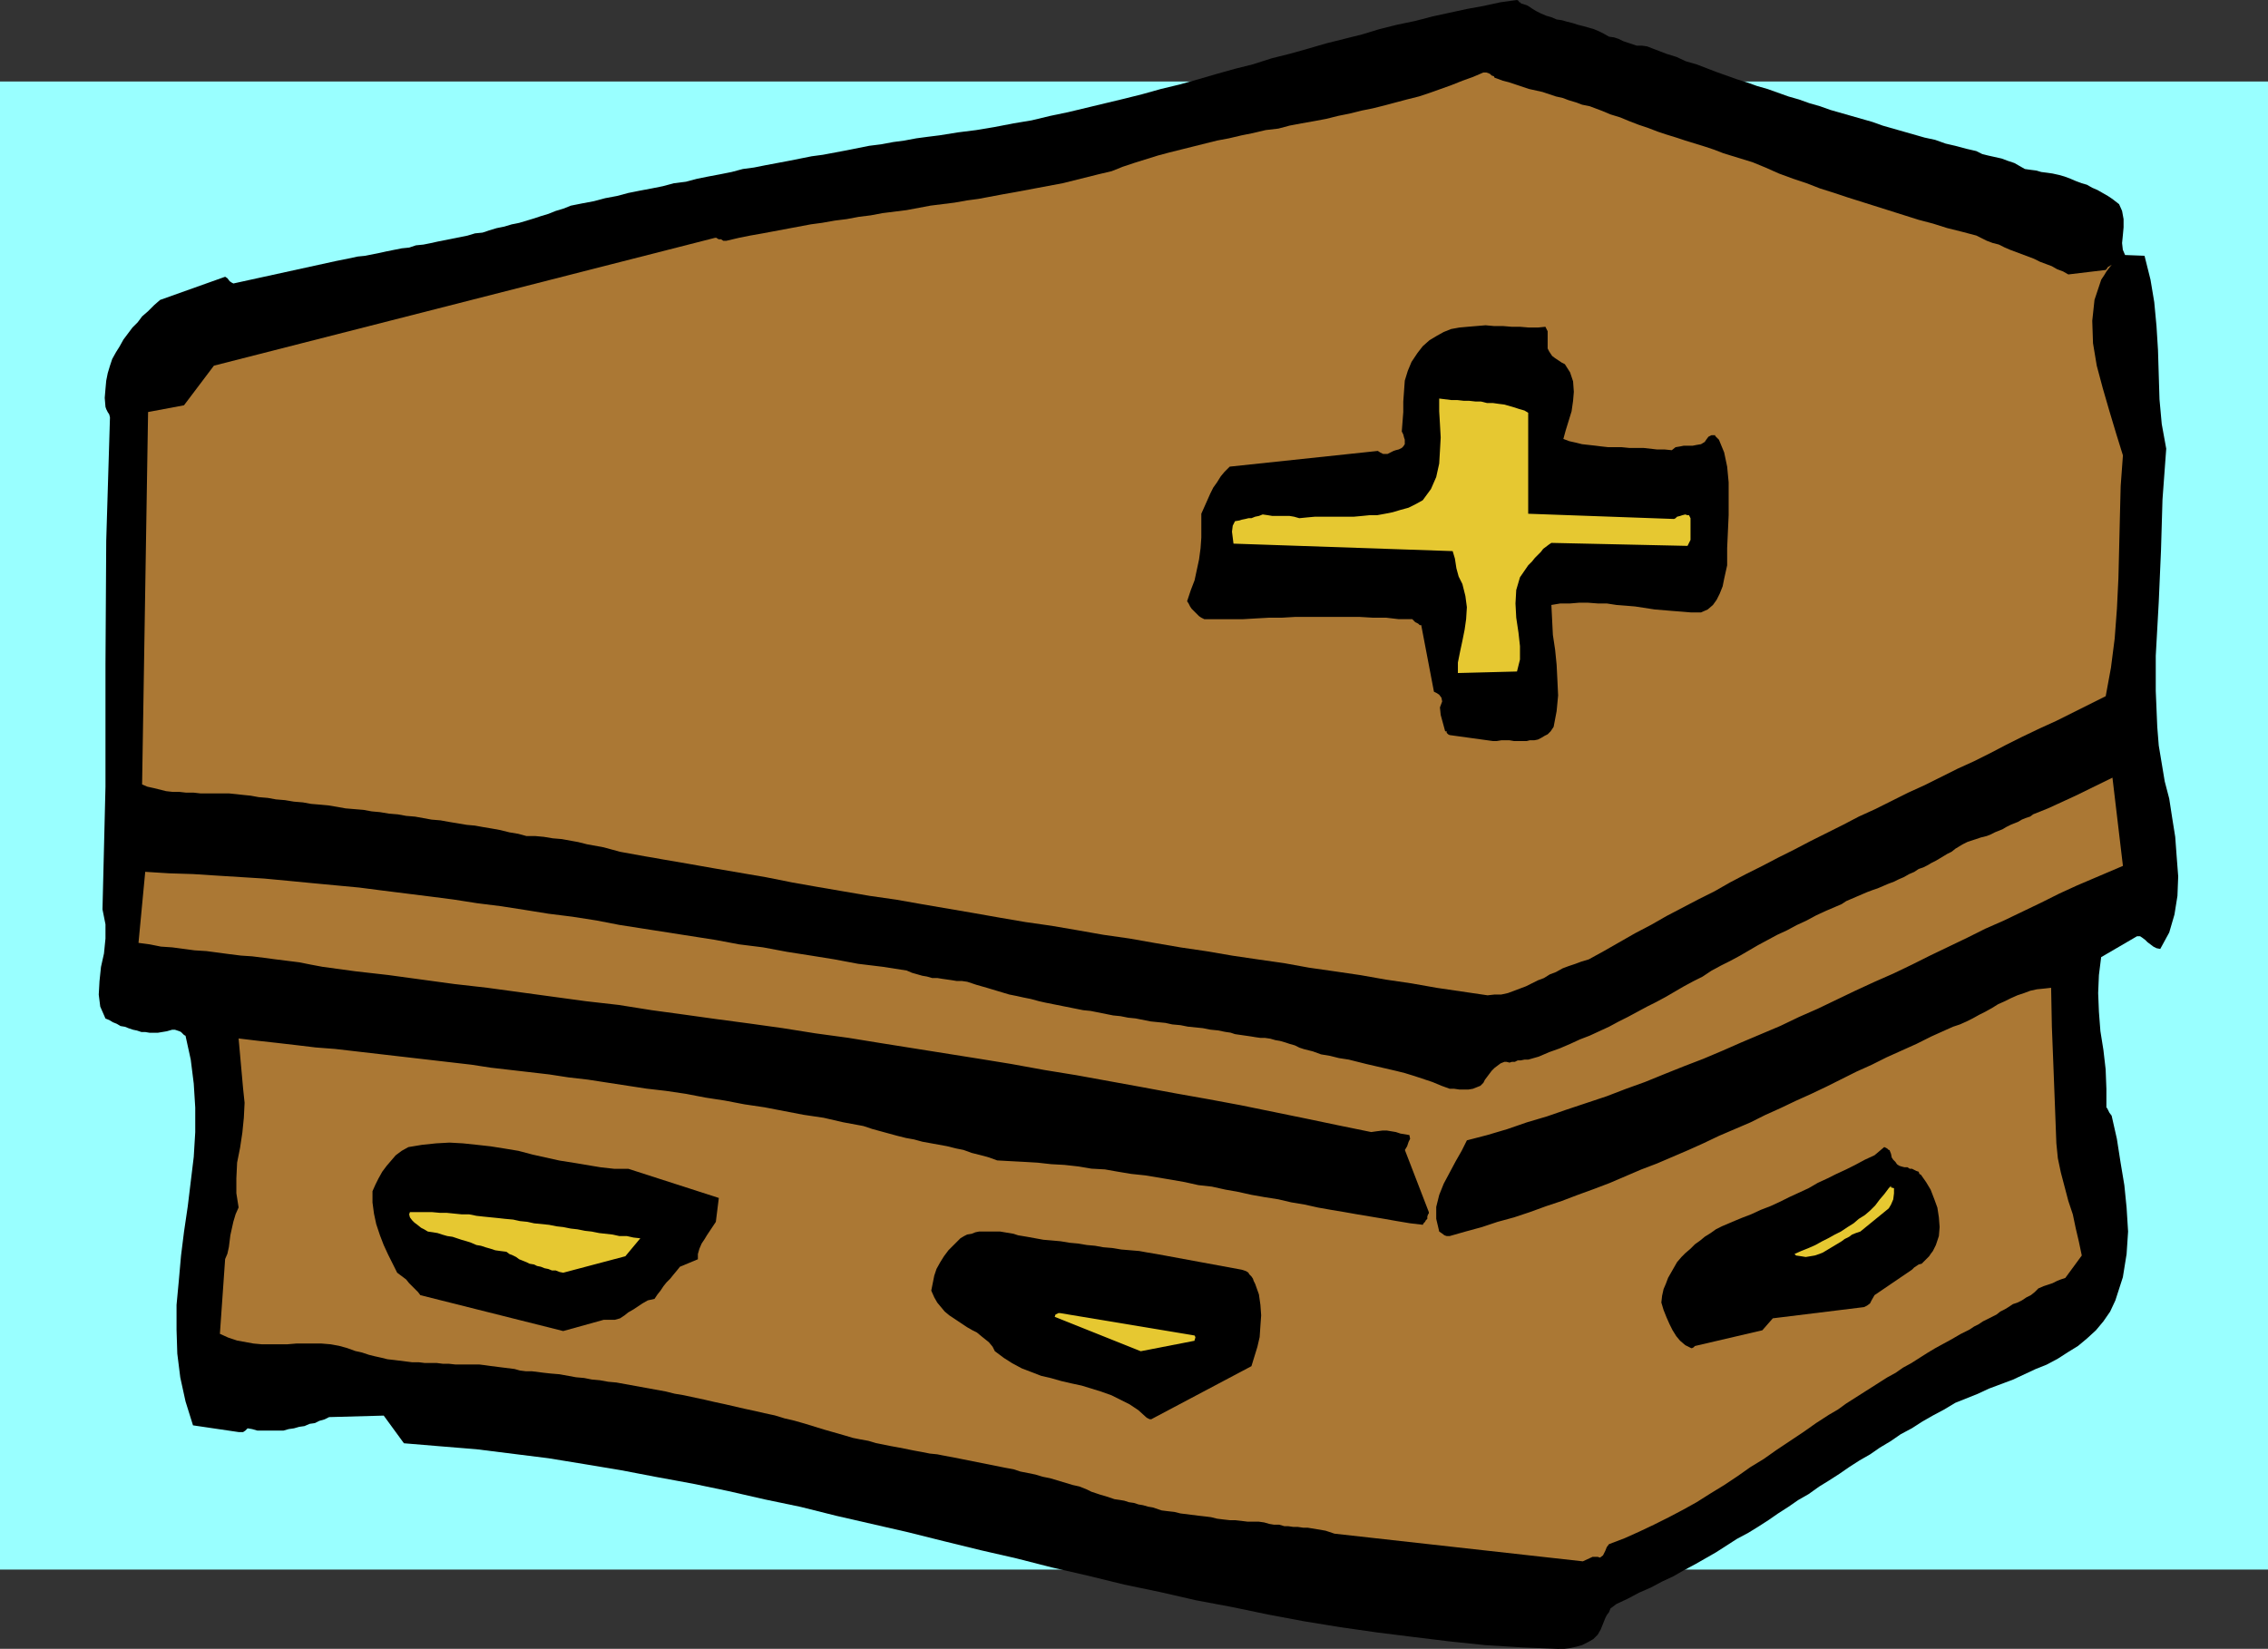<?xml version="1.0" encoding="UTF-8" standalone="no"?>
<svg
   version="1.0"
   width="129.638mm"
   height="94.263mm"
   id="svg12"
   sodipodi:docname="Coffin 2.wmf"
   xmlns:inkscape="http://www.inkscape.org/namespaces/inkscape"
   xmlns:sodipodi="http://sodipodi.sourceforge.net/DTD/sodipodi-0.dtd"
   xmlns="http://www.w3.org/2000/svg"
   xmlns:svg="http://www.w3.org/2000/svg">
  <rect width="100%" height="100%" fill="#333333" stroke="none"/>
  <sodipodi:namedview
     id="namedview12"
     pagecolor="#ffffff"
     bordercolor="#000000"
     borderopacity="0.25"
     inkscape:showpageshadow="2"
     inkscape:pageopacity="0.0"
     inkscape:pagecheckerboard="0"
     inkscape:deskcolor="#d1d1d1"
     inkscape:document-units="mm" />
  <defs
     id="defs1">
    <pattern
       id="WMFhbasepattern"
       patternUnits="userSpaceOnUse"
       width="6"
       height="6"
       x="0"
       y="0" />
  </defs>
  <path
     style="fill:#99ffff;fill-opacity:1;fill-rule:evenodd;stroke:none"
     d="M 489.971,339.144 H 0 V 17.612 h 489.971 z"
     id="path1" />
  <path
     style="fill:#000000;fill-opacity:1;fill-rule:evenodd;stroke:none"
     d="m 336.774,356.271 h 1.131 l 1.293,-0.162 1.454,-0.323 1.131,-0.323 1.293,-0.646 1.131,-0.646 0.97,-0.969 0.646,-1.131 0.323,-0.808 0.323,-0.808 0.323,-0.808 0.323,-0.646 0.485,-0.646 0.323,-0.808 0.646,-0.485 0.646,-0.485 2.424,-1.131 2.424,-1.293 2.586,-1.131 2.424,-1.293 2.424,-1.131 2.262,-1.293 2.424,-1.293 2.262,-1.293 2.262,-1.293 2.262,-1.454 2.262,-1.454 2.424,-1.293 2.101,-1.293 2.262,-1.454 2.101,-1.454 2.262,-1.454 2.101,-1.454 2.262,-1.293 2.262,-1.616 2.101,-1.293 2.262,-1.454 2.101,-1.454 2.262,-1.454 2.262,-1.293 2.101,-1.454 2.424,-1.454 2.101,-1.454 2.424,-1.293 2.262,-1.454 2.262,-1.293 2.424,-1.293 2.424,-1.454 2.424,-0.969 2.424,-0.969 2.424,-1.131 2.586,-0.969 2.586,-0.969 2.424,-1.131 2.424,-1.131 2.424,-0.969 2.424,-1.293 2.262,-1.454 2.101,-1.293 1.939,-1.616 1.939,-1.777 1.616,-1.939 1.454,-2.1 1.131,-2.424 1.616,-5.009 0.808,-5.009 0.323,-4.847 -0.323,-5.17 -0.485,-4.847 -0.808,-4.847 -0.808,-5.17 -1.131,-5.009 -0.485,-0.646 -0.323,-0.646 -0.162,-0.323 -0.162,-0.162 v -4.039 l -0.162,-4.201 -0.485,-4.201 -0.646,-4.039 -0.323,-4.201 -0.162,-4.039 0.162,-3.878 0.485,-3.878 7.757,-4.524 h 0.646 l 0.485,0.323 0.646,0.485 0.485,0.485 0.646,0.485 0.646,0.485 0.646,0.323 0.808,0.162 1.939,-3.555 1.131,-3.878 0.646,-4.039 0.162,-4.201 -0.323,-4.201 -0.323,-4.362 -0.646,-4.039 -0.646,-4.201 -0.97,-3.716 -0.646,-3.878 -0.646,-3.878 -0.323,-4.039 -0.162,-3.878 -0.162,-3.878 v -3.878 -3.716 l 0.646,-11.633 0.485,-11.149 0.323,-10.987 0.808,-10.987 -0.97,-5.332 -0.485,-5.332 -0.162,-5.332 -0.162,-5.332 -0.323,-5.17 -0.485,-5.17 -0.808,-4.847 -1.293,-5.17 -4.202,-0.162 -0.485,-1.131 -0.162,-1.454 0.162,-1.616 0.162,-1.777 v -1.777 l -0.323,-1.777 -0.646,-1.454 -1.454,-1.131 -0.97,-0.646 -1.131,-0.646 -1.131,-0.646 -1.131,-0.485 -1.131,-0.646 -1.131,-0.323 -1.293,-0.485 -1.131,-0.485 -1.293,-0.485 -1.131,-0.323 -1.454,-0.323 -1.131,-0.162 -1.293,-0.162 -1.131,-0.323 -1.293,-0.162 -1.131,-0.162 -1.131,-0.646 -1.131,-0.646 -1.454,-0.485 -1.293,-0.485 -1.454,-0.323 -1.454,-0.323 -1.293,-0.323 -1.293,-0.646 -2.101,-0.485 -2.424,-0.646 -2.101,-0.485 -2.262,-0.808 -2.262,-0.485 -2.262,-0.646 -2.262,-0.646 -2.262,-0.646 -2.262,-0.646 -2.262,-0.808 -2.262,-0.646 -2.262,-0.646 -2.262,-0.646 -2.262,-0.646 -2.262,-0.808 -2.262,-0.646 -2.262,-0.808 -2.262,-0.646 -2.262,-0.808 -2.262,-0.808 -2.262,-0.646 -2.262,-0.808 -2.101,-0.646 -2.262,-0.808 -2.262,-0.808 -2.101,-0.808 -2.101,-0.808 -2.262,-0.646 -2.101,-0.969 -2.101,-0.646 -2.101,-0.808 -2.101,-0.808 -1.131,-0.162 h -1.131 l -0.97,-0.323 -0.97,-0.323 -0.97,-0.323 -0.97,-0.485 -0.97,-0.323 -1.131,-0.162 -1.131,-0.646 -0.97,-0.485 -1.131,-0.485 -1.131,-0.323 -1.131,-0.323 -1.293,-0.323 -0.97,-0.323 -1.293,-0.323 -1.131,-0.323 -1.131,-0.162 -1.131,-0.485 -1.131,-0.323 -1.131,-0.485 -0.97,-0.485 -0.808,-0.485 -0.97,-0.646 -0.323,-0.162 -0.485,-0.162 -0.485,-0.162 h -0.162 l -0.323,-0.323 h -0.162 L 328.048,0.162 327.724,0 l -3.555,0.485 -3.717,0.808 -3.555,0.646 -3.717,0.808 -3.717,0.808 -3.717,0.969 -3.878,0.808 -3.878,0.969 -3.717,1.131 -3.878,0.969 -3.878,0.969 -3.878,1.131 -4.04,1.131 -3.878,0.969 -4.04,1.293 -3.878,0.969 -4.04,1.131 -3.878,1.131 -4.04,1.131 -4.04,0.969 -4.04,1.131 -3.878,0.969 -4.04,0.969 -4.04,0.969 -4.04,0.969 -3.878,0.808 -4.04,0.969 -3.878,0.646 -4.202,0.808 -3.878,0.646 -3.878,0.485 -4.04,0.646 -2.586,0.323 -2.424,0.323 -2.586,0.485 -2.424,0.323 -2.586,0.485 -2.586,0.323 -2.424,0.485 -2.424,0.485 -2.586,0.485 -2.586,0.485 -2.424,0.323 -2.424,0.485 -2.424,0.485 -2.586,0.485 -2.586,0.485 -2.424,0.485 -2.424,0.323 -2.424,0.646 -2.424,0.485 -2.586,0.485 -2.424,0.485 -2.424,0.646 -2.586,0.323 -2.424,0.646 -2.424,0.485 -2.586,0.485 -2.424,0.485 -2.424,0.646 -2.586,0.485 -2.424,0.646 -2.586,0.485 -2.424,0.485 -1.616,0.646 -1.616,0.485 -1.616,0.646 -1.616,0.485 -1.454,0.485 -1.616,0.485 -1.616,0.485 -1.616,0.323 -1.616,0.485 -1.616,0.323 -1.616,0.485 -1.454,0.485 -1.616,0.162 -1.616,0.485 -1.616,0.323 -1.616,0.323 -1.616,0.323 -1.616,0.323 -1.454,0.323 -1.616,0.323 -1.616,0.162 -1.454,0.485 -1.616,0.162 -1.616,0.323 -1.616,0.323 -1.454,0.323 -1.616,0.323 -1.616,0.323 -1.616,0.162 -1.454,0.323 -1.616,0.323 -1.616,0.323 -22.139,4.847 -0.323,-0.162 -0.485,-0.323 -0.485,-0.646 -0.485,-0.323 -14.059,5.009 -1.293,1.131 -1.293,1.293 -1.293,1.131 -0.97,1.293 -1.131,1.131 -0.97,1.293 -0.97,1.293 -0.808,1.454 -0.808,1.293 -0.808,1.454 -0.485,1.454 -0.485,1.616 -0.323,1.616 -0.162,1.777 -0.162,1.939 0.162,1.939 0.162,0.485 0.323,0.646 0.323,0.485 0.162,0.646 -0.808,26.66 -0.162,26.66 v 26.498 l -0.646,26.498 0.646,3.231 v 3.07 l -0.323,3.231 -0.646,2.908 -0.323,3.07 -0.162,2.908 0.323,2.585 1.131,2.585 0.808,0.323 0.808,0.485 0.808,0.323 0.808,0.485 0.97,0.162 0.808,0.323 0.97,0.323 0.808,0.162 0.97,0.323 h 0.808 l 0.97,0.162 h 0.97 0.808 l 0.97,-0.162 0.97,-0.162 1.131,-0.323 h 0.646 l 0.485,0.162 0.485,0.162 0.323,0.162 0.162,0.162 0.323,0.323 0.162,0.162 0.323,0.162 1.131,5.17 0.646,5.17 0.323,5.17 v 5.332 l -0.323,5.332 -0.646,5.332 -0.646,5.332 -0.808,5.494 -0.646,5.17 -0.485,5.494 -0.485,5.17 v 5.332 l 0.162,5.17 0.646,5.17 1.131,5.17 1.616,5.17 9.858,1.454 h 0.323 0.646 l 0.485,-0.323 0.485,-0.485 0.97,0.162 1.131,0.323 h 1.131 1.131 1.131 1.131 1.131 l 1.131,-0.323 1.131,-0.162 1.131,-0.323 1.131,-0.162 1.131,-0.485 1.131,-0.162 0.97,-0.485 1.131,-0.323 0.97,-0.485 11.797,-0.323 4.363,5.978 7.757,0.646 7.918,0.646 7.757,0.969 7.757,0.969 7.918,1.293 7.757,1.293 7.595,1.454 7.918,1.454 7.757,1.616 7.757,1.777 7.757,1.616 7.757,1.939 7.757,1.777 7.757,1.777 7.757,1.939 7.918,1.939 7.757,1.777 7.595,1.939 7.757,1.777 7.918,1.939 7.757,1.616 7.757,1.777 7.757,1.454 7.757,1.616 7.757,1.454 7.918,1.293 7.918,1.131 7.757,0.969 7.918,0.969 7.757,0.808 7.918,0.485 7.918,0.323 z"
     id="path2" />
  <path
     style="fill:#ab7834;fill-opacity:1;fill-rule:evenodd;stroke:none"
     d="m 341.945,337.367 2.101,-0.969 h 0.323 0.323 0.485 l 0.485,0.162 0.646,-0.485 0.485,-0.969 0.323,-0.808 0.485,-0.646 3.394,-1.293 3.232,-1.454 3.07,-1.454 3.232,-1.616 3.07,-1.616 2.909,-1.616 3.07,-1.939 2.909,-1.777 2.909,-1.939 2.747,-1.939 2.909,-1.777 2.747,-1.939 2.909,-1.939 2.909,-1.939 2.747,-1.939 2.747,-1.777 1.939,-1.131 1.778,-1.293 1.778,-1.131 1.778,-1.131 1.778,-1.131 1.778,-1.131 1.778,-1.131 1.778,-0.969 1.616,-1.131 1.778,-0.969 1.778,-1.131 1.778,-1.131 1.616,-0.969 1.778,-0.969 1.778,-0.969 1.939,-1.131 0.97,-0.485 0.97,-0.485 0.97,-0.646 0.97,-0.485 0.97,-0.646 0.97,-0.485 0.97,-0.485 0.97,-0.485 0.808,-0.646 0.97,-0.485 0.808,-0.485 0.97,-0.646 0.97,-0.323 0.97,-0.485 0.97,-0.646 0.97,-0.485 0.808,-0.646 0.808,-0.808 1.131,-0.485 0.97,-0.323 0.97,-0.323 0.97,-0.485 0.808,-0.323 0.97,-0.323 3.555,-4.847 -0.646,-3.07 -0.646,-2.747 -0.646,-3.07 -0.97,-2.908 -0.808,-3.07 -0.808,-3.07 -0.646,-3.07 -0.323,-3.231 -0.323,-8.563 -0.323,-8.402 -0.323,-8.24 -0.162,-8.402 -1.454,0.162 -1.616,0.162 -1.454,0.323 -1.293,0.485 -1.454,0.485 -1.454,0.646 -1.293,0.646 -1.454,0.646 -1.293,0.808 -1.454,0.808 -1.293,0.646 -1.454,0.808 -1.293,0.646 -1.454,0.646 -1.454,0.485 -1.454,0.646 -3.232,1.454 -3.232,1.616 -3.232,1.454 -3.232,1.454 -3.232,1.616 -3.232,1.454 -3.232,1.616 -3.232,1.616 -3.394,1.616 -3.232,1.454 -3.394,1.616 -3.232,1.454 -3.232,1.616 -3.394,1.454 -3.394,1.454 -3.394,1.616 -3.232,1.454 -3.394,1.454 -3.394,1.454 -3.394,1.293 -3.394,1.454 -3.394,1.454 -3.394,1.293 -3.555,1.293 -3.394,1.293 -3.394,1.131 -3.555,1.293 -3.394,1.131 -3.555,0.969 -3.394,1.131 -3.555,0.969 -3.394,0.969 h -0.646 l -0.485,-0.162 -0.646,-0.485 -0.485,-0.323 -0.646,-2.747 v -2.585 l 0.646,-2.585 0.97,-2.424 1.293,-2.424 1.293,-2.424 1.293,-2.262 1.131,-2.262 4.363,-1.131 4.363,-1.293 4.202,-1.454 4.363,-1.293 4.202,-1.454 4.363,-1.454 4.363,-1.454 4.202,-1.616 4.04,-1.454 4.363,-1.777 4.04,-1.616 4.202,-1.616 4.202,-1.777 4.04,-1.777 4.202,-1.777 4.202,-1.777 4.04,-1.939 4.04,-1.777 4.04,-1.939 4.04,-1.939 4.202,-1.939 4.04,-1.777 4.04,-1.939 3.878,-1.939 4.04,-1.939 4.04,-1.939 3.878,-1.939 4.04,-1.777 4.04,-1.939 4.04,-1.939 3.878,-1.939 3.878,-1.777 9.858,-4.201 -2.262,-19.066 -7.918,3.878 -5.979,2.747 -0.808,0.323 -0.808,0.323 -0.808,0.323 -0.808,0.323 -0.646,0.485 -0.97,0.323 -0.808,0.323 -0.808,0.485 -0.808,0.323 -0.808,0.323 -0.97,0.485 -0.808,0.485 -0.808,0.323 -0.808,0.323 -0.97,0.485 -0.808,0.323 -1.293,0.323 -0.97,0.323 -0.97,0.323 -0.97,0.323 -0.97,0.485 -0.808,0.485 -0.808,0.485 -0.808,0.646 -0.97,0.485 -0.808,0.485 -0.808,0.485 -0.808,0.485 -0.97,0.485 -0.808,0.485 -0.97,0.485 -0.97,0.323 -0.97,0.646 -1.131,0.485 -1.131,0.646 -1.131,0.485 -0.97,0.485 -1.293,0.485 -1.131,0.485 -1.131,0.485 -0.97,0.323 -1.293,0.485 -1.131,0.485 -1.131,0.485 -1.131,0.485 -1.131,0.485 -0.97,0.646 -1.131,0.485 -2.262,0.969 -2.101,0.969 -2.101,1.131 -2.101,0.969 -2.101,1.131 -2.101,0.969 -2.101,1.131 -2.101,1.131 -1.939,1.131 -1.939,1.131 -2.101,1.131 -1.939,0.969 -2.101,1.131 -1.939,1.293 -1.939,0.969 -2.101,1.131 -1.939,1.131 -1.939,1.131 -2.101,1.131 -1.939,0.969 -2.101,1.131 -2.101,1.131 -1.939,0.969 -2.101,1.131 -2.101,0.969 -2.101,0.969 -2.101,0.808 -2.101,0.969 -2.262,0.969 -2.262,0.808 -2.262,0.969 -2.262,0.646 h -0.808 l -0.808,0.162 h -0.646 l -0.646,0.323 h -0.646 l -0.485,0.162 -0.646,-0.162 h -0.485 l -0.808,0.323 -0.646,0.485 -0.646,0.485 -0.646,0.646 -0.485,0.646 -0.485,0.646 -0.485,0.646 -0.323,0.646 -0.646,0.646 -0.808,0.323 -0.808,0.323 -0.97,0.162 h -0.97 -0.97 l -1.131,-0.162 h -0.97 l -1.778,-0.646 -1.939,-0.808 -1.939,-0.646 -1.939,-0.646 -2.101,-0.646 -1.939,-0.485 -2.101,-0.485 -2.101,-0.485 -2.101,-0.485 -1.939,-0.485 -1.939,-0.485 -2.101,-0.323 -1.939,-0.485 -1.939,-0.323 -1.778,-0.646 -1.939,-0.485 -0.97,-0.323 -0.97,-0.485 -1.131,-0.323 -0.97,-0.323 -1.131,-0.323 -0.97,-0.162 -1.131,-0.323 -1.131,-0.162 h -0.97 l -1.131,-0.162 -0.97,-0.162 -1.131,-0.162 -1.131,-0.162 -1.131,-0.162 -0.97,-0.323 -1.131,-0.162 -1.616,-0.323 -1.616,-0.162 -1.616,-0.323 -1.616,-0.162 -1.616,-0.162 -1.616,-0.323 -1.778,-0.162 -1.454,-0.323 -1.616,-0.162 -1.616,-0.162 -1.616,-0.323 -1.616,-0.323 -1.616,-0.162 -1.616,-0.323 -1.616,-0.162 -1.616,-0.323 -1.616,-0.323 -1.616,-0.323 -1.616,-0.162 -1.616,-0.323 -1.616,-0.323 -1.616,-0.323 -1.616,-0.323 -1.616,-0.323 -1.454,-0.323 -1.778,-0.485 -1.616,-0.323 -1.454,-0.323 -1.616,-0.323 -1.616,-0.485 -1.616,-0.485 -1.616,-0.485 -1.131,-0.323 -1.131,-0.323 -0.97,-0.323 -0.97,-0.323 -1.131,-0.162 h -1.131 l -0.97,-0.162 -1.131,-0.162 -1.131,-0.162 -0.97,-0.162 h -1.131 l -1.131,-0.323 -0.97,-0.162 -1.131,-0.323 -1.131,-0.323 -1.131,-0.485 -5.171,-0.808 -5.333,-0.646 -5.171,-0.969 -5.01,-0.808 -5.171,-0.808 -5.171,-0.969 -5.171,-0.646 -5.171,-0.969 -5.171,-0.808 -5.171,-0.808 -5.171,-0.808 -5.171,-0.808 -5.01,-0.969 -5.171,-0.808 -5.171,-0.646 -5.01,-0.808 -5.171,-0.808 -5.171,-0.646 -5.171,-0.808 -5.01,-0.646 -5.171,-0.646 -5.171,-0.646 -5.01,-0.646 -5.171,-0.485 -5.171,-0.485 -5.01,-0.485 -5.171,-0.485 -5.171,-0.323 -5.171,-0.323 -5.01,-0.323 -5.171,-0.162 -5.171,-0.323 -1.454,15.35 2.424,0.323 2.424,0.485 2.424,0.162 2.424,0.323 2.424,0.323 2.586,0.162 2.424,0.323 2.424,0.323 2.586,0.323 2.424,0.162 2.586,0.323 2.424,0.323 2.586,0.323 2.586,0.323 2.424,0.485 2.586,0.485 7.11,0.969 7.11,0.808 7.11,0.969 7.11,0.969 7.11,0.808 7.11,0.969 7.11,0.969 7.11,0.969 7.11,0.808 7.11,1.131 7.11,0.969 6.949,0.969 7.272,0.969 6.949,0.969 7.11,1.131 7.11,0.969 6.949,1.131 7.11,1.131 7.11,1.131 7.11,1.131 6.949,1.131 7.11,1.293 6.949,1.131 7.11,1.293 7.11,1.293 6.949,1.293 7.272,1.293 6.949,1.293 7.11,1.454 7.11,1.454 6.949,1.454 7.11,1.454 1.131,-0.162 1.293,-0.162 h 0.97 l 0.97,0.162 0.97,0.162 0.97,0.323 0.97,0.162 0.97,0.162 0.162,0.808 -0.323,0.646 -0.323,0.969 -0.485,0.808 5.171,13.411 v 0.323 l -0.162,0.162 -0.162,0.485 v 0.485 l -0.323,0.323 -0.162,0.323 -0.323,0.323 -0.162,0.323 -2.747,-0.323 -2.909,-0.485 -2.747,-0.485 -2.909,-0.485 -2.909,-0.485 -2.747,-0.485 -2.909,-0.485 -2.747,-0.485 -2.909,-0.646 -2.909,-0.485 -2.747,-0.646 -3.07,-0.485 -2.747,-0.485 -2.909,-0.646 -2.747,-0.485 -2.909,-0.646 -2.909,-0.323 -2.909,-0.646 -2.747,-0.485 -2.909,-0.485 -2.909,-0.485 -3.07,-0.323 -2.909,-0.485 -2.747,-0.485 -2.909,-0.162 -2.909,-0.485 -2.909,-0.323 -2.909,-0.162 -2.909,-0.323 -2.747,-0.162 -3.07,-0.162 -2.909,-0.162 -1.778,-0.646 -1.778,-0.485 -1.939,-0.485 -1.778,-0.646 -1.616,-0.323 -1.939,-0.485 -1.778,-0.323 -1.778,-0.323 -1.778,-0.323 -1.778,-0.485 -1.778,-0.323 -1.939,-0.485 -1.778,-0.485 -1.778,-0.485 -1.778,-0.485 -1.939,-0.646 -4.363,-0.808 -4.202,-0.969 -4.363,-0.646 -4.202,-0.808 -4.202,-0.808 -4.363,-0.646 -4.202,-0.808 -4.202,-0.646 -4.202,-0.808 -4.363,-0.646 -4.202,-0.485 -4.202,-0.646 -4.202,-0.646 -4.202,-0.646 -4.202,-0.485 -4.202,-0.646 -4.202,-0.485 -4.202,-0.485 -4.202,-0.485 -4.202,-0.646 -4.202,-0.485 -4.202,-0.485 -4.202,-0.485 -4.202,-0.485 -4.202,-0.485 -4.202,-0.485 -4.202,-0.485 -4.202,-0.323 -4.04,-0.485 -4.202,-0.485 -4.363,-0.485 -4.04,-0.485 0.97,10.825 0.323,3.07 -0.162,3.231 -0.323,3.231 -0.485,3.231 -0.646,3.231 -0.162,3.393 v 3.231 l 0.485,3.07 -0.646,1.454 -0.485,1.616 -0.323,1.454 -0.323,1.454 -0.162,1.293 -0.162,1.293 -0.323,1.454 -0.485,1.131 -1.131,16.157 1.778,0.808 1.939,0.646 1.778,0.323 1.778,0.323 1.778,0.162 h 1.778 1.939 1.778 l 1.939,-0.162 h 1.778 1.778 1.939 l 1.939,0.162 1.778,0.323 1.778,0.485 1.778,0.646 1.454,0.323 1.454,0.485 1.293,0.323 1.454,0.323 1.293,0.323 1.454,0.162 1.293,0.162 1.293,0.162 1.293,0.162 h 1.454 l 1.293,0.162 h 1.293 1.293 l 1.293,0.162 h 1.293 l 1.454,0.162 h 1.293 1.293 1.293 1.293 l 1.293,0.162 1.131,0.162 1.293,0.162 1.293,0.162 1.293,0.162 1.293,0.162 1.131,0.323 1.293,0.162 h 1.293 l 1.293,0.162 1.293,0.162 1.454,0.162 1.939,0.162 1.778,0.323 1.778,0.323 1.778,0.162 1.616,0.323 1.778,0.162 1.778,0.323 1.778,0.162 1.778,0.323 1.778,0.323 1.778,0.323 1.778,0.323 1.778,0.323 1.778,0.323 1.939,0.485 1.939,0.323 2.262,0.485 2.262,0.485 2.101,0.485 2.262,0.485 2.101,0.485 2.101,0.485 2.262,0.485 2.101,0.485 2.262,0.485 2.101,0.646 2.101,0.485 2.262,0.646 2.101,0.646 2.101,0.646 2.262,0.646 2.262,0.646 1.616,0.485 1.616,0.323 1.778,0.323 1.616,0.485 1.616,0.323 1.616,0.323 1.778,0.323 1.616,0.323 1.616,0.323 1.778,0.323 1.616,0.323 1.616,0.162 1.616,0.323 1.778,0.323 1.616,0.323 1.616,0.323 1.616,0.323 1.616,0.323 1.616,0.323 1.616,0.323 1.616,0.323 1.778,0.323 1.454,0.485 1.616,0.323 1.616,0.323 1.616,0.485 1.616,0.323 1.616,0.485 1.616,0.485 1.616,0.485 1.454,0.323 1.616,0.646 0.97,0.485 0.97,0.323 0.97,0.323 1.131,0.323 0.97,0.323 0.97,0.323 1.131,0.162 0.97,0.162 0.97,0.323 1.131,0.162 0.97,0.323 0.97,0.162 1.131,0.323 0.97,0.162 0.97,0.323 0.97,0.323 1.293,0.162 1.454,0.162 1.293,0.323 1.293,0.162 1.293,0.162 1.293,0.162 1.454,0.162 1.293,0.162 1.293,0.323 1.293,0.162 1.454,0.162 h 1.131 l 1.454,0.162 1.293,0.162 h 1.131 1.293 l 1.131,0.162 1.131,0.323 0.97,0.162 h 1.131 l 1.131,0.323 h 0.808 l 1.131,0.162 h 0.97 l 1.131,0.162 h 0.97 l 0.97,0.162 0.97,0.162 0.97,0.162 0.97,0.162 0.97,0.323 0.97,0.323 53.651,5.978 z"
     id="path3" />
  <path
     style="fill:#000000;fill-opacity:1;fill-rule:evenodd;stroke:none"
     d="m 248.702,306.668 21.654,-11.472 0.646,-2.1 0.646,-2.1 0.485,-2.1 0.162,-2.424 0.162,-2.262 -0.162,-2.262 -0.323,-2.262 -0.808,-2.262 -0.323,-0.646 -0.162,-0.485 -0.323,-0.485 -0.485,-0.485 -0.162,-0.323 -0.485,-0.323 -0.485,-0.162 -0.485,-0.162 -16.645,-3.07 -1.778,-0.323 -1.939,-0.323 -1.778,-0.323 -1.939,-0.162 -1.939,-0.162 -1.939,-0.323 -1.939,-0.162 -1.778,-0.323 -1.778,-0.162 -1.939,-0.323 -1.778,-0.162 -1.939,-0.323 -1.778,-0.162 -1.939,-0.162 -1.778,-0.323 -1.778,-0.323 -0.97,-0.162 -0.97,-0.162 -0.97,-0.323 -0.97,-0.162 -0.97,-0.162 -0.97,-0.162 h -0.97 -0.808 -1.131 -0.808 -0.808 l -0.808,0.162 -0.808,0.323 -0.97,0.162 -0.646,0.323 -0.808,0.485 -1.293,1.293 -1.293,1.293 -0.97,1.293 -0.808,1.293 -0.808,1.454 -0.485,1.454 -0.323,1.616 -0.323,1.616 0.646,1.454 0.646,1.131 0.808,0.969 0.808,0.969 0.97,0.808 0.97,0.646 0.97,0.646 0.97,0.646 0.97,0.646 1.131,0.646 0.97,0.485 0.97,0.808 0.808,0.646 0.808,0.646 0.808,0.969 0.485,0.969 1.939,1.454 1.778,1.131 2.101,1.131 2.101,0.808 2.101,0.808 2.101,0.485 2.262,0.646 2.101,0.485 2.262,0.485 2.101,0.646 2.101,0.646 2.262,0.808 1.939,0.969 1.939,0.969 1.939,1.293 1.778,1.616 0.323,0.162 0.323,0.162 h 0.323 0.162 v 0 z"
     id="path4" />
  <path
     style="fill:#e6c831;fill-opacity:1;fill-rule:evenodd;stroke:none"
     d="m 246.44,291.964 11.635,-2.262 v -0.162 l 0.162,-0.485 v -0.162 l -0.162,-0.323 -29.088,-4.847 h -0.323 l -0.323,0.162 -0.323,0.162 -0.162,0.485 18.584,7.432 z"
     id="path5" />
  <path
     style="fill:#000000;fill-opacity:1;fill-rule:evenodd;stroke:none"
     d="m 366.185,290.833 14.544,-3.393 2.262,-2.585 19.715,-2.424 0.646,-0.323 0.646,-0.485 0.323,-0.646 0.646,-1.131 8.08,-5.494 0.485,-0.485 0.485,-0.323 0.485,-0.323 0.646,-0.162 0.323,-0.323 0.485,-0.485 0.323,-0.323 0.485,-0.485 0.323,-0.485 0.485,-0.646 0.323,-0.646 0.323,-0.646 0.646,-1.939 0.162,-1.939 -0.162,-2.1 -0.323,-2.1 -0.646,-1.777 -0.808,-2.1 -0.97,-1.616 -1.131,-1.616 -0.323,-0.162 -0.162,-0.485 -0.485,-0.162 -0.323,-0.162 -0.646,-0.323 h -0.485 l -0.485,-0.323 h -0.646 l -0.646,-0.162 -0.485,-0.162 -0.485,-0.323 -0.323,-0.485 -0.485,-0.485 -0.323,-0.485 -0.162,-0.808 -0.323,-0.808 h -0.162 l -0.162,-0.162 -0.162,-0.162 -0.646,-0.323 -2.101,1.777 -2.101,0.969 -2.101,1.131 -1.939,0.969 -2.101,0.969 -1.939,0.969 -2.101,0.969 -1.939,1.131 -2.101,0.969 -2.101,0.969 -1.939,0.969 -2.101,0.969 -2.101,0.808 -2.101,0.969 -2.101,0.808 -1.939,0.808 -2.262,0.969 -1.293,0.646 -1.131,0.808 -1.293,0.808 -0.97,0.808 -1.131,0.808 -0.97,0.969 -1.131,0.969 -0.808,0.808 -0.97,1.131 -0.646,1.131 -0.646,1.131 -0.646,1.131 -0.485,1.293 -0.485,1.131 -0.323,1.454 -0.162,1.454 0.485,1.616 0.646,1.616 0.646,1.454 0.646,1.293 0.808,1.293 0.808,0.969 1.131,0.969 1.293,0.646 h 0.162 l 0.323,-0.162 0.162,-0.162 0.162,-0.162 z"
     id="path6" />
  <path
     style="fill:#000000;fill-opacity:1;fill-rule:evenodd;stroke:none"
     d="m 121.685,287.602 8.726,-2.424 h 0.323 0.323 0.323 0.162 0.323 0.323 0.323 0.323 l 1.131,-0.323 0.97,-0.646 0.808,-0.646 1.131,-0.646 0.97,-0.646 0.97,-0.646 1.131,-0.646 1.454,-0.323 0.646,-0.969 0.646,-0.808 0.646,-0.969 0.646,-0.808 0.808,-0.808 0.646,-0.808 0.808,-0.969 0.646,-0.808 3.878,-1.616 v -1.131 l 0.323,-1.131 0.485,-1.131 0.646,-0.969 0.485,-0.808 0.646,-0.969 0.646,-0.969 0.646,-0.969 0.646,-5.17 -19.554,-6.301 h -3.07 l -2.909,-0.323 -2.909,-0.485 -2.909,-0.485 -3.07,-0.485 -2.909,-0.646 -2.909,-0.646 -3.07,-0.808 -2.909,-0.485 -3.07,-0.485 -2.909,-0.323 -3.07,-0.323 -2.909,-0.162 -2.909,0.162 -3.07,0.323 -2.909,0.485 -1.454,0.808 -1.293,0.969 -0.97,1.131 -0.97,1.131 -0.97,1.293 -0.808,1.454 -0.646,1.293 -0.646,1.454 v 2.424 l 0.323,2.424 0.485,2.262 0.808,2.424 0.808,2.1 0.97,2.1 0.97,1.939 0.97,1.939 0.646,0.485 0.646,0.485 0.646,0.485 0.646,0.808 0.646,0.646 0.646,0.646 0.646,0.646 0.485,0.646 30.866,7.756 z"
     id="path7" />
  <path
     style="fill:#e6c831;fill-opacity:1;fill-rule:evenodd;stroke:none"
     d="m 121.685,274.999 13.413,-3.555 3.232,-3.878 -1.454,-0.162 -1.454,-0.323 h -1.616 l -1.454,-0.323 -1.454,-0.162 -1.454,-0.162 -1.616,-0.323 -1.454,-0.162 -1.616,-0.323 -1.454,-0.162 -1.616,-0.323 -1.454,-0.162 -1.616,-0.323 -1.616,-0.162 -1.616,-0.162 -1.454,-0.323 -1.616,-0.162 -1.454,-0.323 -1.778,-0.162 -1.454,-0.162 -1.616,-0.162 -1.616,-0.162 -1.454,-0.162 -1.616,-0.323 h -1.616 l -1.616,-0.162 -1.616,-0.162 h -1.454 l -1.778,-0.162 H 91.789 90.173 88.557 l -0.162,0.485 0.162,0.646 0.485,0.646 0.485,0.485 0.646,0.485 0.808,0.646 0.646,0.323 0.808,0.485 1.131,0.162 0.97,0.162 0.97,0.323 1.131,0.323 1.131,0.162 0.97,0.323 0.97,0.323 1.131,0.323 0.97,0.323 1.131,0.485 0.97,0.162 0.97,0.323 1.131,0.323 0.97,0.323 1.131,0.162 1.293,0.162 0.646,0.485 0.808,0.323 0.646,0.323 0.646,0.485 0.808,0.323 0.808,0.323 0.646,0.323 0.97,0.162 0.646,0.323 0.808,0.162 0.808,0.323 0.808,0.162 0.808,0.323 h 0.808 l 0.808,0.323 0.808,0.162 z"
     id="path8" />
  <path
     style="fill:#e6c831;fill-opacity:1;fill-rule:evenodd;stroke:none"
     d="m 388.001,271.283 1.131,0.162 0.97,0.162 0.97,-0.162 0.97,-0.162 0.97,-0.323 0.808,-0.323 0.808,-0.485 0.808,-0.485 0.808,-0.485 0.808,-0.485 0.808,-0.485 0.646,-0.485 0.97,-0.485 0.646,-0.485 0.808,-0.323 0.97,-0.323 6.141,-5.009 0.485,-0.808 0.485,-1.131 0.162,-1.293 v -1.131 l -0.646,-0.162 v -0.162 -0.162 l -0.485,0.485 -0.97,1.293 -0.97,1.131 -0.97,1.293 -1.131,1.131 -1.131,0.969 -1.293,0.808 -1.131,0.969 -1.293,0.808 -1.454,0.969 -1.293,0.646 -1.454,0.808 -1.293,0.646 -1.454,0.808 -1.454,0.646 -1.616,0.646 -1.454,0.646 0.162,0.162 0.162,0.162 z"
     id="path9" />
  <path
     style="fill:#ab7834;fill-opacity:1;fill-rule:evenodd;stroke:none"
     d="m 321.422,215.055 1.454,-0.162 h 1.454 l 1.454,-0.323 1.293,-0.485 1.293,-0.485 1.293,-0.485 1.293,-0.646 1.293,-0.646 1.293,-0.485 1.293,-0.808 1.293,-0.485 1.454,-0.808 1.293,-0.485 1.454,-0.485 1.293,-0.485 1.616,-0.485 3.232,-1.777 3.394,-1.939 3.394,-1.939 3.394,-1.777 3.394,-1.939 3.394,-1.777 3.394,-1.777 3.555,-1.777 3.394,-1.939 3.394,-1.777 3.555,-1.777 3.394,-1.777 3.555,-1.777 3.394,-1.777 3.555,-1.777 3.555,-1.777 3.394,-1.777 3.555,-1.616 3.555,-1.777 3.555,-1.777 3.555,-1.616 3.555,-1.777 3.555,-1.777 3.555,-1.616 3.555,-1.777 3.394,-1.777 3.555,-1.777 3.717,-1.777 3.555,-1.616 3.555,-1.777 3.555,-1.777 3.555,-1.777 1.131,-6.14 0.808,-6.301 0.485,-6.463 0.323,-6.625 0.162,-6.625 0.162,-6.786 0.162,-6.463 0.485,-6.625 -1.454,-4.686 -1.454,-4.847 -1.454,-5.009 -1.293,-4.847 -0.808,-4.847 -0.162,-4.847 0.485,-4.524 1.454,-4.363 0.646,-0.969 0.485,-0.808 0.485,-0.646 0.646,-0.808 -0.485,0.323 -0.323,0.162 -0.323,0.485 -0.162,0.162 -8.08,0.969 -1.131,-0.646 -1.293,-0.485 -1.131,-0.646 -1.293,-0.485 -1.293,-0.485 -1.293,-0.646 -1.293,-0.485 -1.293,-0.485 -1.293,-0.485 -1.293,-0.485 -1.131,-0.485 -1.293,-0.646 -1.293,-0.323 -1.293,-0.485 -1.293,-0.646 -0.97,-0.485 -3.07,-0.808 -3.232,-0.808 -3.07,-0.969 -3.07,-0.808 -3.07,-0.969 -3.07,-0.969 -3.07,-0.969 -3.07,-0.969 -3.07,-0.969 -2.909,-0.969 -3.07,-0.969 -2.909,-1.131 -2.909,-0.969 -3.07,-1.131 -2.909,-1.293 -2.747,-1.131 -2.101,-0.646 -2.101,-0.646 -2.101,-0.646 -2.101,-0.808 -1.939,-0.646 -2.101,-0.646 -2.101,-0.646 -1.939,-0.646 -2.101,-0.646 -1.939,-0.646 -2.101,-0.808 -1.939,-0.646 -2.101,-0.808 -1.939,-0.808 -2.101,-0.646 -1.939,-0.808 -1.293,-0.485 -1.293,-0.485 -1.616,-0.323 -1.293,-0.485 -1.616,-0.485 -1.293,-0.485 -1.454,-0.323 -1.454,-0.485 -1.454,-0.485 -1.454,-0.323 -1.454,-0.323 -1.454,-0.485 -1.454,-0.485 -1.454,-0.485 -1.293,-0.323 -1.293,-0.485 -0.485,-0.162 -0.162,-0.323 -0.485,-0.162 -0.323,-0.323 -0.323,-0.162 -0.485,-0.162 h -0.323 -0.323 l -2.262,0.969 -2.262,0.808 -2.424,0.969 -2.262,0.808 -2.262,0.808 -2.424,0.808 -2.586,0.646 -2.424,0.646 -2.424,0.646 -2.586,0.646 -2.424,0.485 -2.586,0.646 -2.424,0.485 -2.586,0.646 -2.586,0.485 -2.747,0.485 -2.586,0.485 -2.424,0.646 -2.747,0.323 -2.747,0.646 -2.424,0.485 -2.747,0.646 -2.586,0.485 -2.586,0.646 -2.586,0.646 -2.586,0.646 -2.586,0.646 -2.424,0.646 -2.586,0.808 -2.586,0.808 -2.424,0.808 -2.424,0.969 -2.747,0.646 -2.586,0.646 -2.586,0.646 -2.586,0.646 -2.586,0.485 -2.586,0.485 -2.586,0.485 -2.586,0.485 -2.747,0.485 -2.586,0.485 -2.586,0.485 -2.424,0.323 -2.747,0.485 -2.586,0.323 -2.586,0.323 -2.586,0.485 -2.586,0.485 -2.586,0.323 -2.586,0.323 -2.586,0.485 -2.586,0.323 -2.586,0.485 -2.586,0.323 -2.747,0.485 -2.424,0.323 -2.586,0.485 -2.586,0.485 -2.586,0.485 -2.586,0.485 -2.747,0.485 -2.424,0.485 -2.747,0.646 h -0.323 -0.323 l -0.485,-0.323 h -0.485 l -0.323,-0.162 -0.162,-0.162 h -0.162 -0.162 l -108.272,27.629 -6.464,8.563 -7.757,1.454 -1.293,80.464 1.131,0.485 1.454,0.323 1.293,0.323 1.293,0.323 1.454,0.162 h 1.454 l 1.454,0.162 h 1.616 l 1.454,0.162 h 1.616 1.454 1.616 1.454 l 1.616,0.162 1.454,0.162 1.616,0.162 1.778,0.323 1.939,0.162 1.778,0.323 1.939,0.162 1.939,0.323 1.939,0.162 1.778,0.323 1.939,0.162 1.778,0.162 1.939,0.323 1.778,0.323 1.939,0.162 1.939,0.162 1.778,0.323 1.778,0.162 1.939,0.323 1.939,0.162 1.778,0.323 1.939,0.162 1.778,0.323 1.778,0.323 1.939,0.162 1.778,0.323 1.939,0.323 1.939,0.323 1.778,0.162 1.778,0.323 1.939,0.323 1.778,0.323 1.939,0.485 1.939,0.323 1.778,0.485 h 1.939 l 1.778,0.162 1.939,0.323 1.939,0.162 1.778,0.323 1.778,0.323 1.939,0.485 1.778,0.323 1.778,0.323 1.778,0.485 1.778,0.485 1.778,0.323 1.778,0.323 1.778,0.323 1.939,0.323 1.778,0.323 5.656,0.969 5.494,0.969 5.656,0.969 5.656,0.969 5.656,1.131 5.494,0.969 5.656,0.969 5.656,0.969 5.656,0.808 5.494,0.969 5.656,0.969 5.656,0.969 5.494,0.969 5.656,0.969 5.656,0.808 5.656,0.969 5.494,0.969 5.656,0.808 5.494,0.969 5.656,0.969 5.494,0.808 5.656,0.969 5.494,0.808 5.656,0.808 5.333,0.969 5.656,0.808 5.494,0.808 5.494,0.969 5.494,0.808 5.494,0.969 5.494,0.808 5.494,0.808 z"
     id="path10" />
  <path
     style="fill:#000000;fill-opacity:1;fill-rule:evenodd;stroke:none"
     d="m 322.553,160.12 h 0.808 l 0.97,-0.162 h 0.808 0.97 l 0.97,0.162 h 0.808 0.97 0.97 l 0.646,-0.162 h 0.97 l 0.808,-0.162 0.646,-0.323 0.808,-0.485 0.646,-0.323 0.646,-0.646 0.646,-0.969 0.646,-3.393 0.323,-3.393 -0.162,-3.393 -0.162,-3.231 -0.323,-3.231 -0.485,-3.231 -0.162,-3.231 -0.162,-3.231 1.939,-0.323 h 2.101 l 1.939,-0.162 h 1.939 l 2.101,0.162 h 1.939 l 2.101,0.323 2.101,0.162 1.939,0.162 2.101,0.323 2.101,0.323 1.939,0.162 1.939,0.162 2.101,0.162 1.939,0.162 h 2.101 l 1.454,-0.646 1.131,-0.969 0.808,-1.131 0.646,-1.293 0.646,-1.616 0.323,-1.616 0.323,-1.454 0.323,-1.454 v -3.716 l 0.162,-3.555 0.162,-3.555 v -3.716 -3.393 l -0.323,-3.393 -0.646,-3.07 -1.131,-2.747 -0.323,-0.323 -0.323,-0.323 -0.162,-0.162 v -0.162 h -0.808 l -0.646,0.323 -0.485,0.646 -0.323,0.485 -0.808,0.485 -0.97,0.162 -0.808,0.162 h -0.97 -0.97 l -0.808,0.162 -0.97,0.162 -0.808,0.646 -1.616,-0.162 h -1.616 l -1.454,-0.162 -1.454,-0.162 h -1.616 -1.454 l -1.616,-0.162 h -1.454 -1.454 l -1.454,-0.162 -1.293,-0.162 -1.454,-0.162 -1.454,-0.162 -1.293,-0.323 -1.454,-0.323 -1.293,-0.485 0.485,-1.777 0.646,-2.1 0.646,-2.1 0.323,-2.262 0.162,-1.939 -0.162,-2.262 -0.646,-1.939 -1.131,-1.777 -0.646,-0.323 -0.485,-0.323 -0.485,-0.323 -0.485,-0.323 -0.646,-0.485 -0.323,-0.485 -0.323,-0.485 -0.323,-0.646 V 74.001 72.708 71.577 l -0.485,-0.969 -1.616,0.162 h -1.939 l -1.939,-0.162 h -1.778 l -1.939,-0.162 h -1.939 l -1.778,-0.162 -1.939,0.162 -1.939,0.162 -1.778,0.162 -1.778,0.323 -1.616,0.646 -1.454,0.808 -1.616,0.969 -1.454,1.293 -1.131,1.454 -1.293,1.939 -0.808,1.939 -0.646,2.1 -0.162,2.262 -0.162,2.262 v 2.262 l -0.162,2.1 -0.162,2.1 0.323,0.646 0.162,0.646 0.162,0.485 v 0.485 0.485 l -0.323,0.485 -0.323,0.323 -0.646,0.323 -0.646,0.162 -0.485,0.162 -0.646,0.323 -0.646,0.323 h -0.485 -0.485 l -0.646,-0.323 -0.485,-0.323 -31.997,3.393 -1.131,1.131 -0.808,0.969 -0.808,1.293 -0.808,1.131 -0.646,1.293 -0.646,1.454 -0.646,1.454 -0.646,1.454 v 2.585 2.585 l -0.162,2.262 -0.323,2.424 -0.485,2.262 -0.485,2.262 -0.808,2.1 -0.808,2.424 0.323,0.485 0.323,0.646 0.323,0.485 0.485,0.485 0.646,0.646 0.485,0.485 0.485,0.323 0.646,0.323 h 2.747 2.747 2.909 l 2.747,-0.162 2.909,-0.162 h 2.747 l 2.747,-0.162 h 2.747 2.747 2.909 2.747 2.909 l 2.747,0.162 h 2.909 l 2.747,0.323 h 2.909 l 0.646,0.646 0.646,0.323 0.323,0.323 h 0.323 l 2.747,14.38 0.646,0.323 0.485,0.323 0.485,0.646 0.162,0.808 -0.485,1.293 0.162,1.616 0.485,1.777 0.485,1.777 h 0.323 v 0.323 l 0.323,0.323 0.323,0.162 9.373,1.293 z"
     id="path11" />
  <path
     style="fill:#e6c831;fill-opacity:1;fill-rule:evenodd;stroke:none"
     d="m 315.281,145.417 12.443,-0.323 0.646,-2.585 v -2.908 l -0.323,-2.908 -0.485,-3.231 -0.162,-3.07 0.162,-2.908 0.808,-2.747 1.778,-2.585 0.808,-0.808 0.646,-0.808 0.646,-0.646 0.646,-0.646 0.485,-0.646 0.646,-0.485 0.646,-0.485 0.485,-0.323 29.411,0.646 0.646,-1.293 v -1.616 -1.616 -1.454 l -0.323,-0.646 h -0.323 l -0.485,-0.162 -0.646,0.162 -0.485,0.162 -0.646,0.162 -0.323,0.323 -0.323,0.162 -31.512,-1.131 V 89.189 l -0.808,-0.485 -1.131,-0.323 -0.97,-0.323 -1.131,-0.323 -1.131,-0.323 -1.293,-0.162 -1.131,-0.162 h -1.293 l -1.293,-0.323 h -1.131 l -1.454,-0.162 h -1.131 l -1.454,-0.162 h -1.293 l -1.293,-0.162 -1.293,-0.162 v 2.747 l 0.162,2.747 0.162,2.908 -0.162,2.908 -0.162,2.747 -0.646,2.908 -1.131,2.585 -1.778,2.424 -1.454,0.808 -1.616,0.808 -1.778,0.485 -1.616,0.485 -1.616,0.323 -1.778,0.323 h -1.616 l -1.616,0.162 -1.778,0.162 h -1.616 -1.616 -1.778 -1.778 -1.616 l -1.778,0.162 -1.616,0.162 -1.131,-0.323 -0.97,-0.162 h -0.97 -0.808 -1.131 -0.808 l -0.97,-0.162 -1.131,-0.162 -0.808,0.323 -0.808,0.162 -0.808,0.323 h -0.646 l -0.646,0.162 -0.808,0.162 -0.485,0.162 -0.97,0.162 -0.485,0.969 -0.162,1.293 0.162,1.293 0.162,1.293 47.349,1.616 0.485,1.616 0.323,2.1 0.485,1.777 0.808,1.616 0.646,2.585 0.323,2.424 -0.162,2.585 -0.323,2.262 -0.485,2.424 -0.485,2.262 -0.485,2.424 v 2.262 0 h 0.162 0.162 z"
     id="path12" />
</svg>
